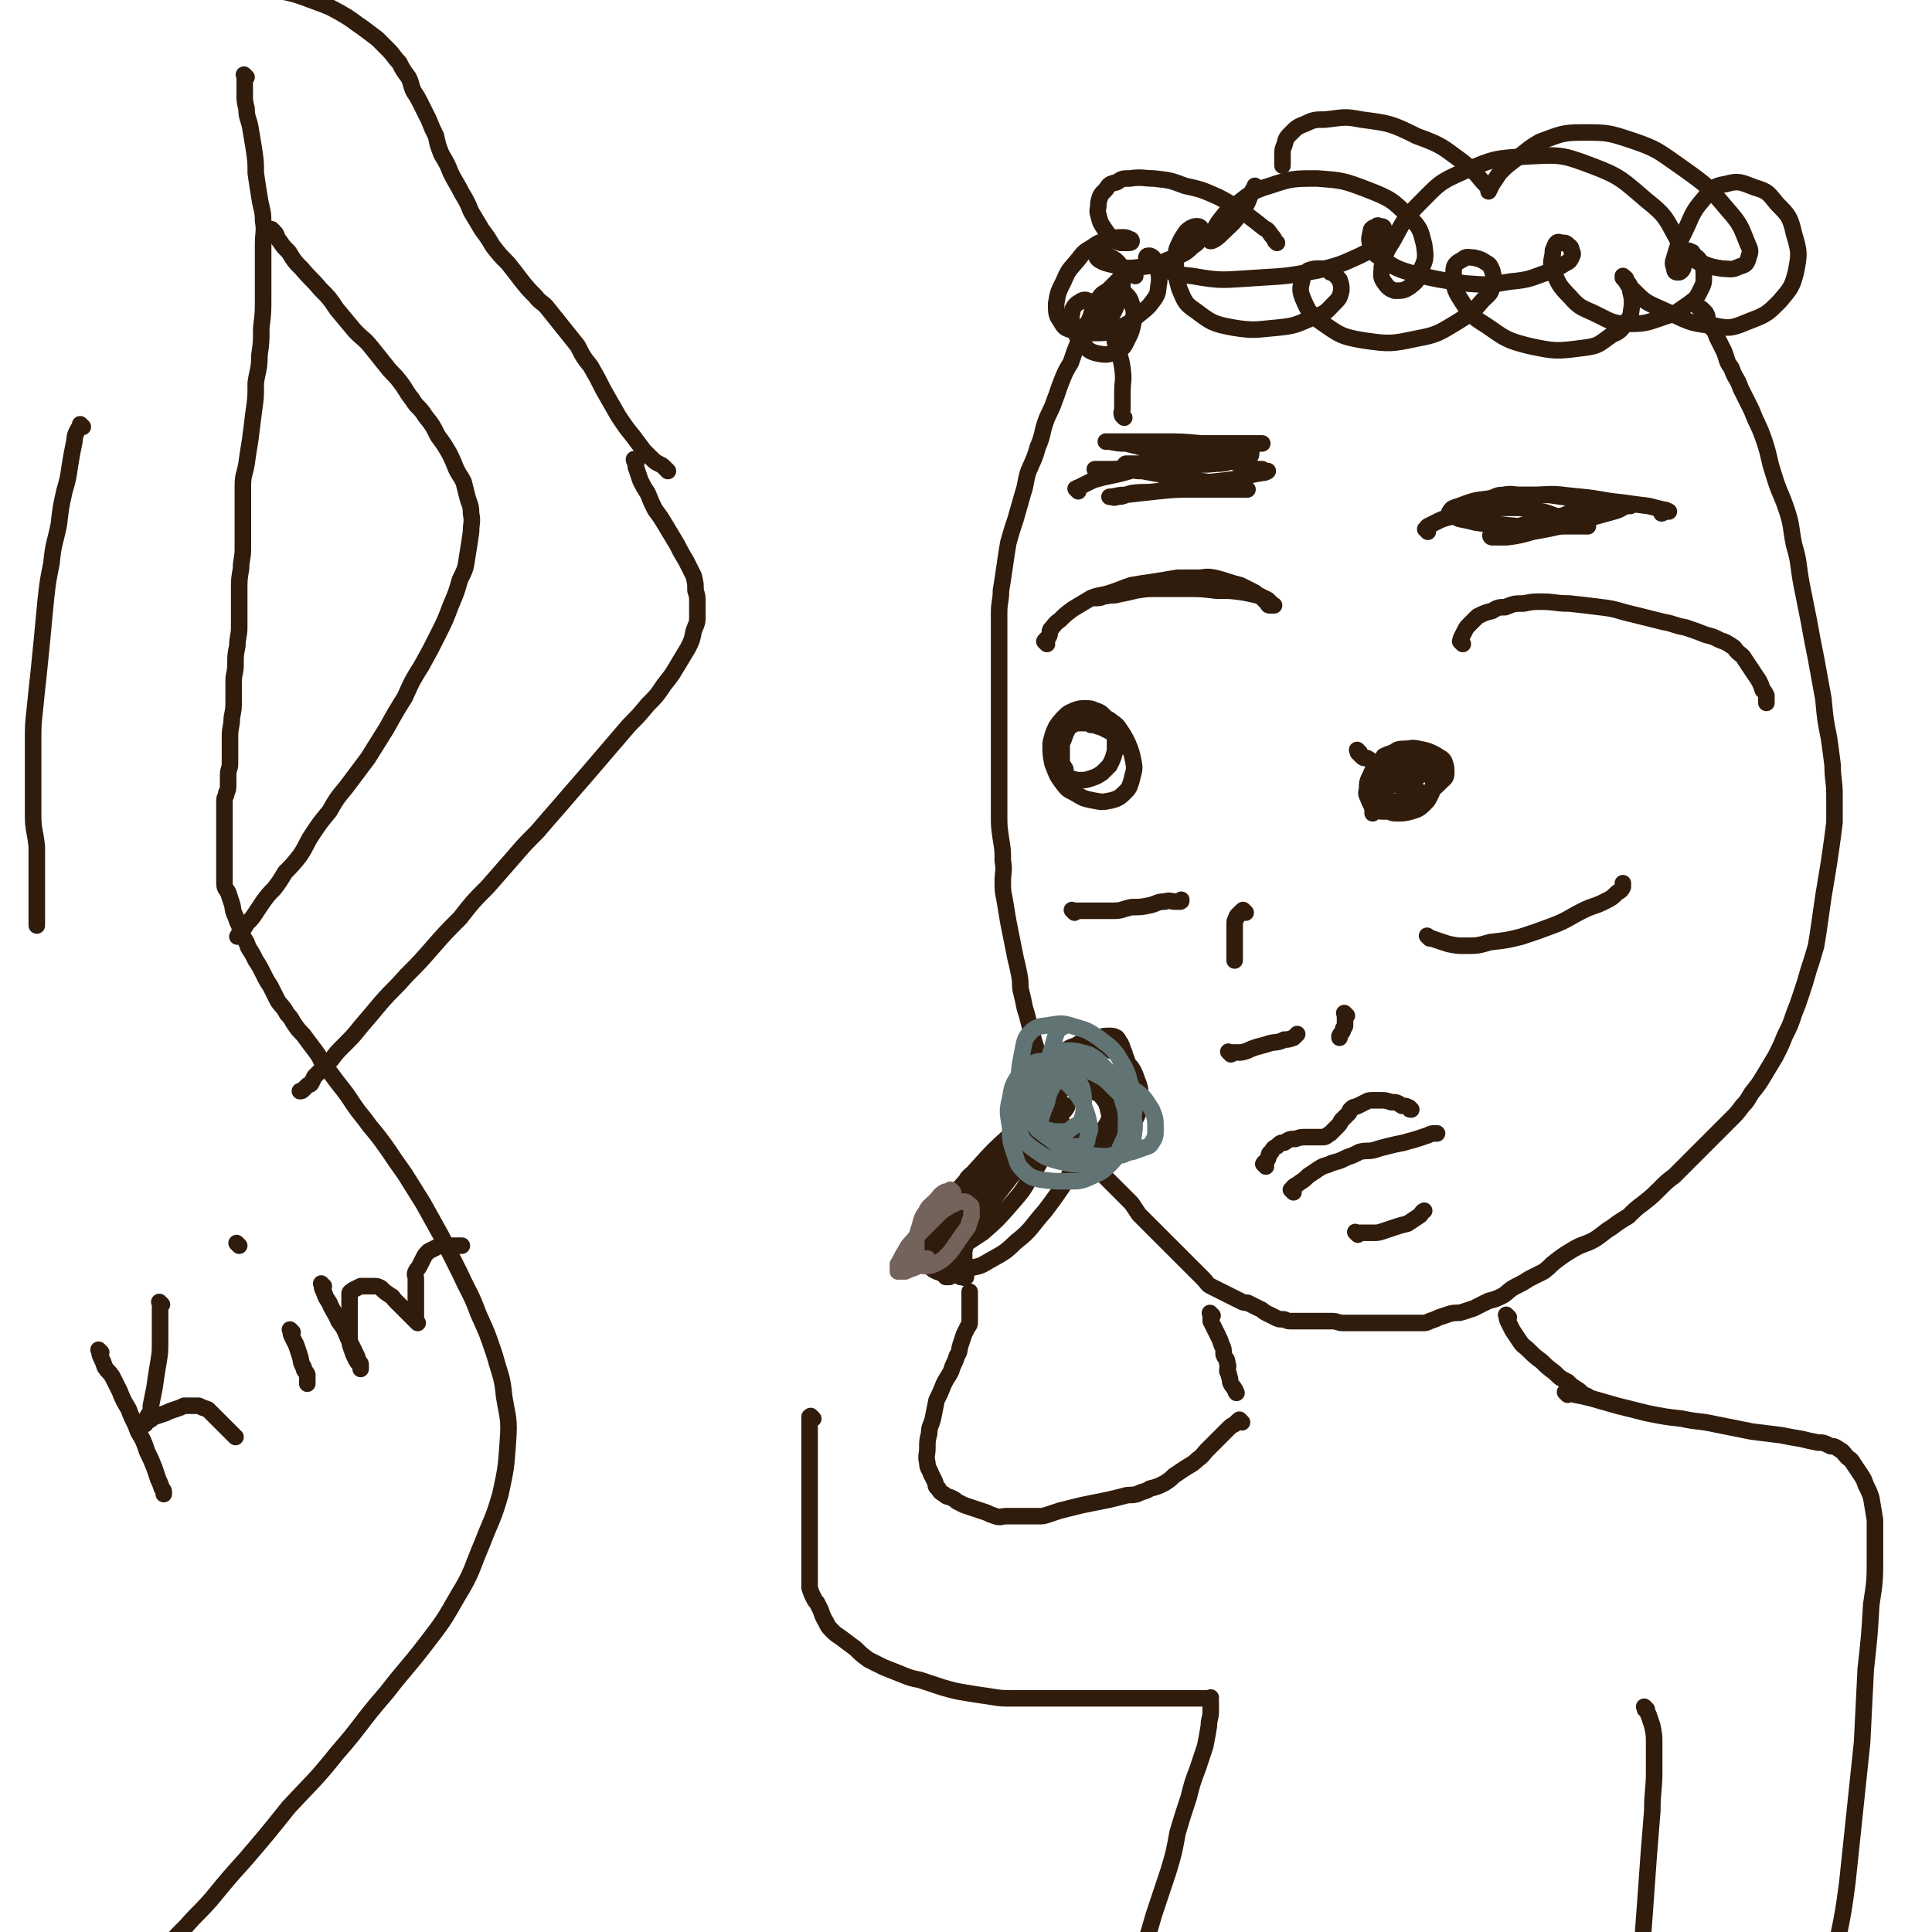 <svg viewBox='0 0 1050 1050' version='1.1' xmlns='http://www.w3.org/2000/svg' xmlns:xlink='http://www.w3.org/1999/xlink'><g fill='none' stroke='#301C0C' stroke-width='9' stroke-linecap='round' stroke-linejoin='round'><path d='M134,42c-1,-1 -1,-1 -1,-1 -1,-1 0,0 0,0 0,0 0,0 0,0 0,0 0,0 0,0 -1,-1 0,0 0,0 0,1 0,1 0,1 0,2 0,2 0,3 0,3 0,3 0,6 0,4 0,4 1,8 0,5 1,5 2,10 1,6 1,6 2,12 1,7 1,7 1,13 1,7 1,7 2,13 1,7 2,7 2,13 1,6 0,6 0,13 0,6 0,6 0,13 0,8 0,8 0,16 0,8 0,8 -1,16 0,8 0,8 -1,15 0,8 -1,8 -2,15 0,8 0,8 -1,15 -1,8 -1,8 -2,16 -1,6 -1,6 -2,13 -1,6 -2,6 -2,12 0,6 0,6 0,12 0,5 0,5 0,11 0,6 0,6 0,11 0,6 -1,6 -1,11 -1,6 -1,6 -1,12 0,5 0,5 0,11 0,5 0,5 0,9 0,5 -1,5 -1,10 -1,5 -1,5 -1,10 0,5 -1,5 -1,9 0,5 0,5 0,10 0,5 0,5 -1,10 0,5 -1,5 -1,10 0,4 0,4 0,8 0,3 0,4 0,7 0,3 -1,3 -1,6 0,2 0,2 0,5 0,3 0,3 -1,5 0,2 -1,2 -1,4 0,2 0,2 0,4 0,3 0,3 0,6 0,3 0,3 0,6 0,2 0,2 0,5 0,3 0,3 0,6 0,3 0,3 0,5 0,3 0,3 0,6 0,3 0,3 0,7 0,3 1,3 2,5 1,3 1,3 2,6 1,3 0,3 2,7 1,3 1,3 2,5 1,3 1,3 2,6 2,3 2,3 3,6 2,3 2,3 4,7 2,3 2,3 4,7 2,4 2,4 4,7 2,4 2,4 4,8 2,3 3,3 5,7 3,3 2,3 5,7 2,3 3,3 5,6 3,4 3,4 6,8 3,4 2,5 6,9 3,4 3,4 6,8 4,5 4,5 8,11 4,6 4,5 9,12 5,6 5,6 10,13 4,6 4,6 9,13 5,8 5,8 10,16 5,9 5,9 10,18 5,10 5,10 10,20 5,11 6,11 10,22 5,11 5,11 9,23 3,11 4,11 5,22 2,12 3,12 2,25 -1,14 -1,14 -4,28 -4,14 -5,14 -10,27 -6,14 -5,15 -13,28 -8,14 -8,14 -18,27 -10,13 -11,13 -21,26 -14,16 -13,17 -27,33 -12,15 -13,15 -26,29 -12,15 -12,15 -24,29 -9,10 -9,10 -18,21 -7,8 -7,7 -14,15 -6,6 -6,6 -12,13 -5,6 -6,6 -11,12 -4,6 -4,6 -8,13 -3,5 -3,5 -6,11 -3,4 -3,4 -5,8 -2,3 -2,4 -4,7 -1,2 -1,1 -3,4 -1,1 -1,1 -2,3 -1,2 -1,2 -2,4 0,1 0,1 -1,2 -1,2 -1,2 -2,4 -1,1 -1,1 -2,2 -1,2 -1,2 -2,4 -1,2 -1,2 -2,4 -1,2 -2,2 -3,4 -1,3 -1,3 -2,6 -1,4 -1,4 -2,7 -1,4 0,4 -1,8 -2,4 -1,4 -3,7 -1,3 -1,3 -2,5 -1,2 -1,2 -1,4 0,1 0,1 0,2 0,1 0,1 0,2 0,1 0,1 0,2 0,1 0,1 0,2 0,0 0,0 0,1 0,0 0,-1 0,-1 0,0 -1,0 -1,0 0,0 0,-1 0,-1 0,-1 0,-1 0,-2 -1,-2 -1,-2 -2,-4 0,-2 0,-2 -1,-4 '/><path d='M149,126c-1,-1 -1,-1 -1,-1 -1,-1 0,0 0,0 0,0 0,0 0,0 0,0 -1,-1 0,0 0,0 0,0 1,1 2,2 1,3 3,5 2,3 2,3 5,6 3,5 3,5 7,9 5,6 5,5 10,11 5,5 5,5 9,11 5,6 5,6 10,12 5,5 5,4 9,9 4,5 4,5 8,10 3,4 4,4 7,8 4,5 3,5 7,10 3,5 4,4 7,9 4,5 4,5 7,11 3,4 3,4 6,9 2,4 2,4 4,9 2,4 2,3 4,7 1,4 1,4 2,8 1,4 2,4 2,9 1,5 0,5 0,10 -1,7 -1,7 -2,13 -1,7 -1,7 -4,13 -2,7 -2,7 -5,14 -3,8 -3,8 -7,16 -4,8 -4,8 -9,17 -5,8 -5,8 -9,17 -5,8 -5,8 -10,17 -5,8 -5,8 -10,16 -6,8 -6,8 -12,16 -5,6 -5,6 -9,13 -5,6 -5,6 -9,12 -4,6 -3,6 -7,12 -4,5 -4,5 -8,9 -3,5 -3,5 -6,9 -3,3 -3,3 -6,7 -2,3 -2,3 -4,6 -2,3 -2,3 -4,5 -2,2 -1,2 -3,4 -1,1 -1,1 -2,2 0,1 0,1 -1,2 0,0 0,0 0,0 '/><path d='M346,251c-1,-1 -1,-1 -1,-1 -1,-1 0,0 0,0 0,0 0,0 0,0 0,0 0,-1 0,0 -1,0 0,0 0,1 1,2 0,2 1,4 1,3 1,3 2,6 2,4 2,4 4,7 2,5 2,5 4,9 3,4 3,4 6,9 3,5 3,5 6,10 2,4 2,4 5,9 2,4 2,4 4,8 1,4 1,4 1,8 1,3 1,3 1,7 0,4 0,4 0,8 0,3 -1,4 -2,7 -1,5 -1,5 -3,9 -3,5 -3,5 -6,10 -3,5 -3,5 -7,10 -4,6 -4,6 -9,11 -5,6 -5,6 -10,11 -6,7 -6,7 -12,14 -6,7 -6,7 -12,14 -7,8 -7,8 -13,15 -7,8 -7,8 -13,15 -7,7 -7,7 -13,14 -7,8 -7,8 -14,16 -8,8 -8,8 -15,17 -8,8 -8,8 -15,16 -7,8 -7,8 -14,15 -7,8 -7,7 -14,15 -5,6 -5,6 -11,13 -4,5 -4,5 -9,10 -4,4 -4,4 -7,8 -3,2 -3,2 -5,5 -2,2 -2,2 -4,4 -1,2 -1,2 -2,4 -1,1 -1,0 -2,1 -1,1 -1,1 -2,2 -1,1 -1,1 -2,1 0,0 0,0 0,0 '/><path d='M617,150c-1,-1 -1,-1 -1,-1 -1,-1 0,0 0,0 0,0 0,0 0,0 0,0 0,0 0,0 -1,-1 0,0 0,0 0,0 0,0 0,0 0,0 0,0 -1,0 -1,0 -1,0 -2,0 -1,0 -1,1 -2,2 -1,0 -1,0 -3,1 -2,2 -2,2 -4,4 -2,2 -2,2 -3,5 -3,3 -2,3 -4,6 -3,5 -2,5 -5,10 -3,5 -3,4 -6,9 -2,5 -2,5 -4,11 -3,5 -3,5 -5,10 -2,5 -2,6 -4,11 -2,6 -3,6 -5,12 -2,6 -1,6 -4,13 -2,7 -2,6 -5,13 -2,6 -1,6 -3,12 -2,7 -2,7 -4,14 -2,6 -2,6 -4,13 -1,6 -1,6 -2,13 -1,7 -1,7 -2,13 0,6 -1,6 -1,12 0,6 0,6 0,13 0,6 0,6 0,13 0,7 0,7 0,14 0,7 0,7 0,15 0,6 0,6 0,13 0,7 0,7 0,14 0,7 0,7 0,14 0,7 0,7 0,14 0,6 0,6 1,13 1,6 1,6 1,12 1,5 0,6 0,11 0,5 0,5 1,10 1,6 1,6 2,12 1,5 1,5 2,10 1,5 1,5 2,10 1,4 1,4 2,9 1,5 0,5 1,9 1,4 1,4 2,9 1,3 1,3 2,7 1,4 1,4 2,7 1,4 1,4 2,7 1,3 1,3 2,7 1,2 1,2 2,5 1,4 1,4 2,8 1,3 1,3 2,6 1,3 1,3 2,6 1,3 1,3 2,6 2,3 2,3 4,6 2,2 2,2 4,5 2,3 2,3 4,6 2,3 3,3 5,6 3,4 3,4 6,7 3,3 3,3 6,6 3,3 3,3 5,5 3,3 3,3 6,6 2,3 2,3 4,6 3,3 3,3 5,5 2,2 2,2 4,4 2,2 2,2 4,4 2,2 2,2 4,4 1,1 1,1 3,3 2,2 2,2 4,4 2,2 2,2 4,4 2,2 2,2 4,4 1,1 1,1 3,3 2,2 2,3 4,4 2,1 2,1 4,2 2,1 2,1 4,2 2,1 2,1 4,2 2,1 2,1 4,2 2,1 2,1 4,1 2,1 2,1 4,2 2,1 2,1 4,2 1,1 1,1 3,2 2,1 2,1 4,2 2,1 2,1 4,1 2,0 2,1 4,1 2,0 2,0 3,0 2,0 2,0 4,0 2,0 2,0 4,0 2,0 2,0 4,0 2,0 2,0 5,0 2,0 2,0 3,0 3,0 3,1 6,1 3,0 3,0 6,0 3,0 3,0 5,0 3,0 3,0 6,0 3,0 3,0 5,0 3,0 3,0 5,0 2,0 2,0 5,0 2,0 2,0 3,0 2,0 2,0 4,0 2,0 2,0 4,0 2,0 2,0 4,-1 3,-1 3,-1 5,-2 3,-1 3,-1 6,-2 4,-1 4,0 7,-1 3,-1 3,-1 6,-2 4,-2 4,-2 8,-4 4,-1 4,-1 8,-3 3,-2 3,-3 7,-5 4,-2 4,-2 7,-4 4,-2 4,-2 8,-4 4,-3 3,-3 7,-6 4,-3 4,-3 9,-6 5,-3 5,-2 11,-5 5,-3 5,-4 10,-7 4,-3 4,-3 9,-6 4,-4 4,-4 8,-7 5,-4 5,-4 9,-8 4,-4 4,-4 8,-7 4,-4 4,-4 8,-8 4,-4 4,-4 7,-7 4,-4 4,-4 8,-8 4,-4 4,-4 8,-8 3,-3 3,-3 6,-7 3,-3 3,-4 5,-7 4,-5 4,-5 7,-10 3,-5 3,-5 6,-10 3,-6 3,-6 5,-11 3,-6 3,-6 5,-12 2,-5 2,-5 4,-11 2,-6 2,-6 4,-13 2,-6 2,-6 4,-13 1,-6 1,-6 2,-13 1,-7 1,-7 2,-14 1,-6 1,-6 2,-12 1,-6 1,-6 2,-13 1,-7 1,-7 2,-15 0,-7 0,-7 0,-15 0,-8 -1,-8 -1,-16 -1,-8 -1,-8 -2,-15 -2,-10 -2,-10 -3,-21 -2,-11 -2,-11 -4,-22 -2,-10 -2,-10 -4,-21 -2,-10 -2,-10 -4,-20 -2,-11 -1,-11 -4,-21 -2,-10 -1,-10 -4,-19 -3,-9 -4,-9 -7,-19 -3,-9 -2,-9 -5,-18 -3,-9 -4,-9 -7,-17 -3,-6 -3,-6 -6,-12 -2,-6 -3,-5 -5,-11 -3,-4 -2,-4 -4,-9 -2,-4 -2,-4 -4,-8 -1,-3 -1,-3 -3,-5 -1,-2 -1,-2 -2,-4 0,-2 0,-2 -1,-4 -1,-1 -1,-1 -2,-2 -1,-1 -1,0 -2,-1 '/><path d='M569,350c-1,-1 -1,-1 -1,-1 -1,-1 0,0 0,0 0,0 0,0 0,0 0,0 0,0 0,0 -1,-1 0,0 0,0 0,0 0,0 0,-1 1,-1 1,-1 2,-2 1,-2 0,-2 1,-4 2,-2 2,-3 5,-5 3,-3 3,-3 7,-6 5,-3 5,-3 10,-6 5,-2 5,-1 11,-3 6,-2 5,-2 11,-4 6,-1 6,-1 13,-2 6,-1 6,-1 12,-2 5,0 5,0 11,0 4,0 4,-1 9,0 4,1 4,1 7,2 3,1 3,1 7,2 2,1 2,1 4,2 2,1 2,1 4,2 1,1 1,1 3,2 1,1 1,1 2,2 1,1 1,1 2,2 0,0 0,1 1,1 1,0 1,0 2,0 0,0 0,0 0,0 1,0 0,0 0,0 0,0 0,0 0,0 0,0 0,0 -1,-1 -1,-1 -1,-1 -2,-2 -2,-1 -2,-1 -4,-2 -4,-1 -4,-1 -9,-2 -7,-1 -7,-1 -15,-1 -8,-1 -8,-1 -17,-1 -7,0 -7,0 -15,0 -6,0 -6,0 -12,1 -4,1 -4,1 -9,2 -3,1 -3,0 -7,1 -2,0 -2,1 -5,1 -1,0 -1,0 -1,0 '/><path d='M612,406c-1,-1 -1,-1 -1,-1 -1,-1 0,0 0,0 0,0 0,0 0,0 0,0 0,0 0,0 -1,-1 -1,-1 -2,-2 -1,-1 -1,-1 -2,-2 -1,-1 -1,-1 -2,-2 -1,-1 -1,-1 -3,-2 -2,-1 -2,-1 -4,-2 -2,0 -2,-1 -4,-1 -2,-1 -2,-1 -4,-1 -2,0 -2,0 -3,0 -2,0 -3,0 -4,1 -2,1 -2,1 -3,3 -1,2 -1,2 -2,5 -1,2 -1,2 -1,5 0,3 0,3 0,6 0,3 1,3 2,5 0,2 0,2 1,4 1,1 1,1 2,1 3,1 3,1 5,1 3,0 3,0 6,-1 3,-1 3,-1 6,-3 2,-2 2,-2 4,-4 2,-4 2,-4 3,-8 0,-3 0,-4 0,-7 0,-4 0,-4 -2,-7 -1,-3 -2,-3 -4,-5 -2,-2 -2,-2 -5,-3 -2,-1 -3,-1 -5,-1 -3,0 -3,0 -6,1 -2,1 -3,1 -5,3 -2,2 -3,3 -5,6 -2,4 -2,5 -3,9 0,6 0,6 1,11 2,5 2,6 5,10 3,4 3,4 7,6 5,3 5,3 10,4 5,1 5,1 10,0 4,-1 5,-2 8,-5 2,-2 2,-3 3,-6 1,-5 2,-5 1,-10 -1,-5 -1,-5 -3,-10 -2,-4 -2,-4 -4,-7 -2,-3 -2,-3 -5,-5 -1,-1 -1,-1 -4,-2 -1,-1 -1,-1 -3,-1 -1,0 -1,0 -2,0 -1,1 -1,1 -2,2 0,1 0,1 0,2 0,0 0,0 0,1 0,0 0,0 0,0 0,-1 0,-1 0,-2 -1,-1 -1,-1 -2,-2 -1,-1 -1,-1 -2,-2 0,0 -1,0 -1,0 '/><path d='M584,496c-1,-1 -1,-1 -1,-1 -1,-1 0,0 0,0 0,0 0,0 0,0 1,0 1,0 2,0 2,0 2,0 4,0 3,0 3,0 6,0 5,0 5,0 10,0 5,0 5,-1 10,-2 5,0 5,0 10,-1 4,-1 4,-2 8,-2 3,-1 3,0 6,0 1,0 1,0 2,0 1,0 1,0 1,-1 0,0 0,0 0,0 0,0 0,0 0,0 '/><path d='M795,350c-1,-1 -1,-1 -1,-1 -1,-1 0,0 0,0 0,-1 0,-1 0,-2 1,-2 1,-2 2,-4 1,-2 1,-2 3,-4 2,-2 2,-2 4,-4 4,-2 4,-2 8,-3 3,-2 4,-2 7,-2 5,-2 5,-2 10,-2 5,-1 5,-1 10,-1 7,0 7,1 15,1 9,1 9,1 17,2 9,1 9,2 18,4 8,2 8,2 16,4 6,1 6,2 12,3 6,2 6,2 11,4 4,1 4,1 8,3 3,1 3,1 6,3 2,1 2,2 3,3 2,2 3,2 4,4 2,3 2,3 4,6 2,3 2,3 4,6 1,2 1,2 2,5 1,1 1,1 2,3 0,1 0,1 0,3 0,0 0,0 0,1 0,0 0,-1 0,-1 0,0 0,0 0,0 '/><path d='M777,510c-1,-1 -1,-1 -1,-1 -1,-1 0,0 0,0 0,0 0,0 0,0 2,1 2,1 5,2 3,1 3,1 6,2 5,1 5,1 9,1 7,0 7,0 14,-2 9,-1 9,-1 17,-3 9,-3 9,-3 17,-6 8,-3 8,-4 16,-8 6,-3 6,-2 12,-5 4,-2 4,-2 7,-5 2,-1 2,-1 3,-3 0,-1 0,-1 0,-2 0,0 0,0 0,0 '/><path d='M739,409c-1,-1 -1,-1 -1,-1 -1,-1 0,0 0,0 0,0 0,0 0,1 1,1 1,1 2,2 1,1 1,1 3,1 2,1 2,2 4,2 3,1 3,1 6,2 2,1 2,1 5,1 3,0 3,1 5,0 2,0 2,-1 3,-2 1,-1 1,-1 1,-2 0,-1 0,-1 0,-2 0,0 0,-1 0,-1 0,0 -1,0 -1,0 -1,0 -1,0 -2,0 -1,0 -1,0 -2,1 -1,1 -2,1 -2,2 -1,2 0,2 0,4 0,2 0,2 0,4 0,2 1,2 2,3 1,2 0,2 2,4 0,1 0,1 1,2 1,1 1,1 2,2 0,0 -1,-1 -1,-1 0,0 0,0 0,0 0,-1 0,-1 0,-2 0,-1 0,-1 -1,-2 -1,-1 -1,-1 -2,-2 -1,0 -1,0 -2,0 -1,0 -1,0 -2,0 -1,0 0,1 -1,1 -2,1 -3,1 -4,2 -1,2 -1,3 -1,6 -1,2 -1,2 0,4 0,2 1,2 2,3 2,1 2,1 4,1 4,0 4,0 8,-1 3,-1 4,-1 7,-4 2,-2 2,-2 3,-4 2,-4 2,-4 2,-7 0,-4 0,-4 -1,-7 -1,-2 -1,-2 -3,-4 -2,-2 -2,-3 -5,-4 -3,-1 -4,-1 -7,-1 -4,0 -4,0 -8,2 -3,1 -3,1 -6,3 -2,3 -3,3 -4,6 -2,4 -2,4 -2,8 -1,3 0,3 1,6 1,2 1,3 3,4 2,2 3,2 5,2 4,0 4,0 8,-1 3,-1 3,-1 5,-3 2,-1 2,-1 4,-3 1,-2 1,-2 1,-4 0,-2 -1,-2 -1,-4 -1,-2 -1,-3 -2,-4 -2,-1 -3,-1 -6,-1 -3,-1 -3,-1 -5,-1 -3,0 -3,1 -6,2 -2,1 -2,1 -4,3 -1,1 -2,2 -2,4 0,1 0,2 2,3 3,2 3,2 7,3 6,1 6,1 12,0 6,-1 6,-2 12,-5 3,-2 3,-2 6,-5 2,-2 3,-2 3,-5 0,-3 0,-3 -1,-6 -1,-2 -2,-2 -5,-4 -4,-2 -4,-2 -9,-3 -4,-1 -4,0 -8,0 -4,0 -4,1 -6,2 -3,1 -3,1 -5,2 '/><path d='M677,496c-1,-1 -1,-1 -1,-1 -1,-1 0,0 0,0 0,0 0,0 0,0 0,0 0,0 0,0 -1,-1 0,0 0,0 0,0 0,0 0,0 0,0 -1,0 -1,0 -1,1 -1,1 -2,2 -1,1 -1,1 -1,2 -1,1 -1,2 -1,3 0,2 0,3 0,5 0,2 0,2 0,5 0,2 0,2 0,4 0,2 0,2 0,3 0,2 0,2 0,3 '/><path d='M669,573c-1,-1 -1,-1 -1,-1 -1,-1 0,0 0,0 0,0 0,0 0,0 1,0 1,0 2,0 1,0 1,0 3,0 2,0 2,0 5,-1 2,-1 2,-1 5,-2 4,-1 4,-1 7,-2 4,-1 4,0 8,-2 2,0 2,0 5,-1 1,-1 1,-1 2,-2 '/><path d='M732,552c-1,-1 -1,-1 -1,-1 -1,-1 0,0 0,0 0,0 0,0 0,0 0,1 0,1 0,2 0,1 0,1 0,2 0,1 0,1 0,2 0,1 0,1 -1,2 0,2 -1,2 -2,4 0,1 0,1 0,1 '/><path d='M703,648c-1,-1 -1,-1 -1,-1 -1,-1 0,0 0,0 1,-1 0,-1 1,-2 1,-1 2,-1 3,-2 3,-2 3,-2 5,-4 3,-2 3,-2 6,-4 3,-2 3,-1 7,-3 4,-1 4,-1 8,-3 3,-1 3,-1 7,-3 4,-1 4,0 8,-1 3,-1 3,-1 7,-2 4,-1 4,-1 9,-2 3,-1 4,-1 7,-2 3,-1 3,-1 6,-2 2,-1 2,-1 4,-1 0,0 0,0 1,0 0,0 0,0 0,0 0,0 0,0 0,0 '/><path d='M688,634c-1,-1 -1,-1 -1,-1 -1,-1 0,0 0,0 0,0 0,0 0,0 0,0 0,0 0,0 -1,-1 0,0 0,0 0,0 0,0 0,0 0,0 0,-1 0,-1 1,-1 1,-1 2,-2 1,-2 0,-3 2,-4 1,-2 1,-2 3,-3 2,-2 2,-2 4,-2 3,-2 3,-2 6,-2 3,-1 3,-1 6,-1 2,0 2,0 5,0 2,0 2,0 4,0 2,0 2,-1 4,-2 1,-1 1,-1 2,-2 1,-1 1,-1 2,-2 1,-1 1,-1 2,-3 2,-2 2,-2 4,-4 1,-1 0,-1 1,-2 2,-2 2,-1 4,-2 2,-1 2,-1 4,-2 2,-1 2,-1 4,-1 2,0 2,0 4,0 3,0 3,0 6,1 3,0 3,0 6,2 2,0 2,0 4,1 0,1 0,1 1,1 '/><path d='M738,671c-1,-1 -1,-1 -1,-1 -1,-1 0,0 0,0 0,0 0,0 0,0 1,0 1,0 2,0 2,0 2,0 3,0 2,0 2,0 4,0 3,0 3,0 6,-1 3,-1 3,-1 6,-2 3,-1 3,-1 7,-2 3,-2 3,-2 6,-4 2,-1 1,-2 3,-3 '/><path d='M611,227c-1,-1 -1,-1 -1,-1 -1,-2 0,-2 0,-4 0,-4 0,-4 0,-9 0,-6 1,-6 0,-13 -1,-7 -2,-7 -4,-14 -1,-6 -1,-6 -3,-11 -2,-3 -2,-3 -4,-6 -2,-2 -2,-2 -4,-4 -2,-1 -2,-1 -5,-2 -1,0 -2,0 -3,1 -2,1 -3,2 -4,4 -1,5 -1,5 0,9 2,5 2,6 5,9 3,4 4,5 8,6 5,1 6,1 11,-1 4,-2 4,-3 6,-7 2,-4 2,-4 3,-9 0,-5 1,-5 -1,-10 -1,-3 -1,-3 -3,-5 -2,-2 -2,-3 -5,-4 -2,0 -3,0 -5,2 -4,2 -4,3 -6,6 -3,5 -2,5 -4,10 -2,3 -2,3 -3,6 0,1 0,2 0,2 1,-1 2,-1 4,-2 3,-2 4,-1 7,-4 4,-4 4,-4 6,-8 2,-5 3,-5 4,-10 0,-4 0,-4 0,-9 -1,-3 -1,-3 -2,-6 -2,-2 -2,-2 -4,-3 -2,-1 -2,-2 -4,-2 -1,0 -2,0 -3,0 -1,0 -1,0 -1,1 0,1 0,1 1,2 3,2 4,2 8,3 8,2 8,2 16,1 9,-1 9,-2 17,-5 5,-2 6,-2 10,-6 3,-2 3,-2 4,-5 1,-2 1,-2 1,-4 0,-1 -1,-2 -2,-2 -2,0 -2,0 -4,1 -3,2 -3,3 -5,6 -3,6 -3,6 -3,12 0,8 0,8 2,15 3,7 3,8 9,12 8,6 9,7 20,9 12,2 13,1 25,0 10,-1 10,-2 20,-6 6,-2 6,-3 10,-7 3,-3 3,-3 4,-7 0,-3 0,-3 -1,-6 -2,-2 -2,-3 -5,-4 -2,-2 -2,-2 -6,-2 -3,0 -3,0 -6,1 -2,2 -3,2 -3,4 -1,5 -2,6 0,11 3,7 4,9 10,13 10,7 11,8 23,10 14,2 15,2 29,-1 11,-2 12,-3 22,-9 8,-5 8,-5 14,-12 3,-3 4,-3 5,-7 1,-4 1,-5 0,-9 -1,-2 -1,-3 -3,-4 -3,-2 -3,-2 -7,-3 -3,0 -4,-1 -6,1 -4,2 -5,3 -5,7 0,7 0,9 4,15 5,8 6,9 14,14 10,7 11,8 23,11 14,3 15,3 30,1 8,-1 8,-2 15,-7 5,-2 5,-3 8,-7 3,-4 2,-4 3,-9 0,-4 0,-4 -1,-8 0,-3 0,-3 -2,-5 0,-2 -1,-2 -2,-3 0,0 0,1 0,1 3,3 2,4 5,6 7,7 7,7 16,11 14,6 14,8 29,9 9,2 10,1 20,-3 8,-3 9,-4 15,-10 6,-7 7,-8 9,-16 2,-10 2,-11 -1,-21 -2,-9 -3,-10 -9,-16 -5,-6 -5,-7 -12,-9 -8,-3 -9,-4 -16,-2 -7,1 -8,3 -12,8 -7,8 -6,9 -11,19 -3,6 -3,6 -5,13 -1,3 -1,3 0,6 0,2 1,2 2,2 1,0 1,0 2,-1 1,-1 1,-2 1,-4 -1,-7 -1,-8 -4,-14 -6,-11 -6,-12 -16,-20 -13,-11 -14,-13 -30,-19 -16,-6 -17,-6 -35,-5 -17,1 -18,1 -34,8 -14,6 -14,7 -24,17 -9,9 -9,10 -15,21 -4,6 -4,7 -6,14 0,4 -1,5 1,8 2,3 3,4 6,5 4,0 5,0 8,-2 4,-3 5,-4 6,-9 3,-6 3,-7 2,-14 -2,-8 -2,-9 -8,-15 -9,-9 -10,-10 -23,-15 -13,-5 -14,-5 -27,-6 -13,0 -14,0 -26,4 -10,3 -10,4 -18,10 -6,4 -6,5 -10,10 -2,3 -2,4 -3,7 -1,2 -2,3 -1,3 1,0 3,-1 6,-4 5,-5 6,-5 10,-11 5,-6 4,-7 7,-13 1,-1 1,-1 1,-2 '/><path d='M659,715c-1,-1 -1,-1 -1,-1 -1,-1 0,0 0,0 0,0 0,0 0,0 0,0 0,0 0,0 -1,-1 0,0 0,0 0,0 0,0 0,0 0,0 0,0 0,0 -1,-1 0,0 0,0 0,0 0,0 0,0 0,1 0,1 0,2 0,1 0,1 0,2 1,2 1,2 2,4 1,2 1,2 2,4 1,2 1,2 2,5 1,2 1,2 1,5 1,3 2,2 2,5 1,2 0,2 0,4 0,1 1,1 1,3 1,2 0,2 1,4 1,2 1,1 2,3 1,1 0,1 1,2 '/><path d='M820,716c-1,-1 -1,-1 -1,-1 -1,-1 0,0 0,0 0,0 0,0 0,1 0,1 0,1 1,3 1,2 1,2 2,4 2,3 2,3 4,6 2,3 2,2 5,5 3,3 3,3 7,6 3,3 3,3 7,6 3,3 3,3 7,5 2,2 2,2 5,4 2,1 2,2 4,3 1,1 1,0 2,1 '/><path d='M675,773c-1,-1 -1,-1 -1,-1 -1,-1 0,0 0,0 0,0 0,0 -1,0 -1,1 -1,1 -2,2 -2,1 -2,1 -4,3 -2,2 -2,2 -5,5 -3,3 -3,3 -6,6 -2,2 -2,3 -5,5 -3,3 -4,3 -7,5 -3,2 -3,2 -6,4 -2,2 -2,2 -5,4 -4,2 -4,2 -8,3 -3,2 -3,1 -7,3 -4,1 -4,0 -7,1 -4,1 -4,1 -8,2 -5,1 -5,1 -10,2 -5,1 -5,1 -9,2 -4,1 -4,1 -8,2 -3,1 -3,1 -6,2 -3,1 -3,1 -6,1 -3,0 -3,0 -6,0 -3,0 -3,0 -5,0 -3,0 -3,0 -6,0 -3,0 -3,1 -6,0 -3,-1 -3,-1 -5,-2 -3,-1 -3,-1 -6,-2 -3,-1 -3,-1 -6,-2 -2,-1 -2,-1 -4,-2 -1,-1 -1,-1 -3,-2 -2,-1 -2,0 -4,-2 -2,-1 -2,-1 -3,-3 -2,-1 -1,-2 -2,-4 -1,-2 -1,-2 -2,-4 -1,-3 -2,-3 -2,-6 -1,-4 0,-4 0,-8 0,-4 0,-4 1,-8 0,-4 1,-4 2,-8 1,-5 1,-5 2,-10 2,-4 2,-4 4,-9 2,-4 2,-3 4,-7 1,-4 2,-4 3,-8 2,-3 1,-3 2,-6 1,-3 1,-3 2,-6 1,-2 1,-2 2,-4 1,-1 1,-1 1,-3 0,-2 0,-2 0,-4 0,-1 0,-1 0,-1 0,-1 0,-1 0,-2 0,-1 0,-1 0,-2 0,-1 0,-1 0,-2 0,-1 0,-1 0,-2 0,-1 0,-1 0,-2 0,0 0,0 0,-1 '/><path d='M519,687c-1,-1 -1,-1 -1,-1 -1,-1 0,0 0,0 0,0 0,0 0,0 0,0 0,0 0,0 -1,-1 0,0 0,0 0,0 0,0 0,0 0,0 -1,-1 0,0 0,0 0,0 1,1 1,1 1,1 1,1 1,1 1,1 2,2 1,1 2,1 2,2 1,1 1,2 1,2 -1,1 -1,0 -3,0 -2,-1 -2,-1 -4,-2 -3,-1 -3,-1 -6,-2 -2,0 -2,0 -5,-1 -2,-1 -2,-2 -4,-2 -1,-1 -1,-1 -2,-1 -1,0 -1,0 -2,0 0,0 0,0 0,0 1,0 1,0 3,1 2,1 2,1 4,2 1,1 1,1 3,2 2,1 2,0 4,2 1,0 0,0 1,1 1,0 1,0 2,0 0,0 -1,0 -1,0 -1,0 -1,0 -1,-1 -1,-1 -1,-1 -1,-2 0,-1 0,-1 0,-2 0,-2 0,-2 1,-4 1,-5 2,-5 4,-10 3,-6 3,-6 6,-12 3,-6 3,-6 6,-12 2,-4 2,-4 4,-8 1,-2 1,-2 2,-4 1,-2 1,-2 1,-3 0,-1 0,-1 0,-2 0,0 -1,0 -2,0 -1,0 -1,0 -2,1 -1,0 -1,0 -3,2 -2,1 -2,1 -4,3 -1,1 0,1 -1,2 -1,1 -1,1 -2,2 -1,1 -1,1 -2,2 0,1 0,2 0,2 2,-1 2,-2 4,-4 7,-4 7,-4 14,-9 9,-7 9,-8 18,-15 7,-5 7,-5 14,-11 4,-3 5,-2 8,-6 1,-1 1,-2 1,-2 0,0 0,0 -1,1 -4,4 -4,4 -8,8 -8,8 -8,7 -16,15 -9,9 -8,9 -16,18 -6,6 -6,6 -11,13 -4,4 -3,5 -6,9 -2,3 -2,3 -3,5 -1,1 -2,1 -2,2 0,0 0,0 0,0 2,-2 2,-1 4,-3 5,-4 5,-4 9,-9 6,-7 6,-8 12,-16 5,-7 5,-7 10,-14 4,-4 3,-4 6,-9 1,-2 1,-2 2,-4 0,-1 1,-2 0,-2 -2,0 -3,0 -5,1 -7,6 -7,6 -14,13 -10,10 -10,10 -18,20 -6,8 -6,8 -11,16 -4,5 -4,4 -7,9 -2,2 -2,3 -3,5 0,1 0,2 0,3 0,0 1,0 1,0 4,-1 4,-1 7,-3 7,-4 7,-4 13,-9 9,-8 8,-8 16,-17 7,-9 7,-9 14,-18 4,-7 4,-7 8,-14 1,-3 2,-3 3,-7 0,-2 0,-3 -1,-4 -1,0 -2,0 -3,0 -5,3 -6,3 -10,6 -10,9 -10,9 -19,19 -10,11 -10,11 -18,22 -4,6 -4,6 -7,12 -2,3 -2,3 -3,7 0,1 -1,2 0,3 1,1 1,2 3,2 6,0 7,0 12,-2 8,-3 8,-4 16,-9 8,-7 8,-7 15,-15 7,-8 7,-8 12,-17 6,-8 5,-9 9,-18 3,-6 3,-6 5,-13 1,-4 1,-4 1,-8 0,-1 0,-2 -1,-3 0,0 -1,0 -2,1 -4,3 -4,3 -8,7 -6,8 -7,7 -13,15 -6,9 -6,10 -12,20 -5,9 -5,9 -9,20 -2,6 -2,6 -4,12 -1,4 -2,4 -3,9 0,2 0,2 0,5 0,1 0,2 1,3 1,1 1,1 3,1 5,-1 5,-1 10,-4 7,-4 8,-4 14,-10 9,-7 8,-8 16,-17 6,-8 6,-8 12,-17 3,-6 3,-6 5,-13 1,-4 1,-4 1,-8 0,-3 0,-3 -2,-4 -1,-2 -2,-2 -5,-2 -6,1 -6,1 -12,4 -8,4 -8,5 -16,10 -9,6 -9,6 -17,14 -7,7 -6,8 -12,16 -4,5 -5,5 -8,10 -1,2 -1,3 -2,5 0,1 -1,1 -1,2 0,0 0,0 0,0 0,0 0,0 0,0 '/><path d='M577,614c-1,-1 -1,-1 -1,-1 -1,-1 0,0 0,0 0,0 0,0 0,0 -1,-2 -1,-2 -2,-3 0,-2 -1,-2 -1,-4 -1,-3 -2,-3 -2,-6 -1,-3 -1,-3 0,-7 1,-4 1,-3 2,-7 1,-4 1,-4 2,-7 1,-3 1,-3 4,-5 2,-3 2,-3 5,-5 3,-3 4,-2 7,-4 3,-1 3,-1 6,-1 3,-1 3,-1 6,-1 2,0 2,0 4,1 1,1 1,2 2,3 1,2 1,3 2,5 1,4 2,4 2,8 0,5 0,5 -1,10 -1,5 -1,5 -3,9 -3,5 -3,5 -6,9 -2,4 -2,4 -5,8 -3,2 -3,2 -6,4 -3,2 -4,2 -7,3 -4,1 -4,2 -7,2 -3,0 -3,0 -6,0 -1,0 -1,0 -3,0 -1,0 -1,0 -2,0 -1,0 -1,0 -2,0 -1,0 -1,0 -2,0 0,0 0,0 0,0 -1,0 0,0 0,0 0,0 0,0 0,0 1,1 1,1 2,2 3,1 3,1 6,2 3,1 3,1 7,1 4,0 4,0 8,0 3,0 3,0 7,-2 2,0 3,0 5,-2 2,-1 1,-2 2,-4 2,-2 2,-2 2,-5 1,-3 1,-3 1,-7 0,-4 0,-4 -1,-8 -1,-4 -2,-4 -4,-7 -1,-2 -1,-2 -4,-5 -2,-2 -2,-2 -5,-3 -3,-2 -4,-2 -7,-2 -3,0 -3,0 -6,1 -3,2 -4,1 -6,4 -3,3 -3,3 -6,8 -1,3 -2,3 -2,7 0,3 0,4 1,7 1,2 1,3 3,5 3,2 3,2 8,3 4,2 4,2 9,2 5,0 5,-1 9,-3 5,-2 6,-2 8,-5 3,-3 3,-4 4,-8 1,-5 1,-5 0,-10 -1,-4 -1,-5 -3,-9 -2,-3 -2,-4 -6,-6 -4,-2 -4,-2 -9,-3 -4,0 -5,0 -9,1 -4,1 -5,1 -8,4 -3,3 -3,3 -5,7 -2,5 -2,5 -2,10 -1,4 -1,5 1,8 3,3 4,3 8,5 7,3 7,4 14,5 7,1 7,1 15,0 5,0 5,0 10,-2 4,-2 4,-3 6,-6 3,-5 3,-6 3,-11 1,-6 1,-7 -1,-12 -2,-6 -3,-7 -7,-11 -4,-4 -4,-4 -10,-6 -5,-2 -6,-2 -12,-2 -6,0 -7,1 -12,4 -5,3 -6,3 -9,8 -4,6 -5,7 -6,14 -1,6 -1,7 1,13 2,4 2,5 7,8 7,4 8,4 17,6 6,1 6,1 12,0 5,-1 5,-2 9,-5 2,-2 3,-3 3,-6 0,-4 -1,-5 -4,-8 -4,-5 -5,-6 -11,-8 -7,-3 -8,-3 -15,-3 -7,0 -7,2 -13,4 -3,2 -3,2 -6,4 '/></g>
<g fill='none' stroke='#617373' stroke-width='9' stroke-linecap='round' stroke-linejoin='round'><path d='M578,558c-1,-1 -1,-1 -1,-1 -1,-1 0,0 0,0 0,0 0,0 0,0 -1,1 -1,0 -1,1 -1,2 -1,2 -2,4 -1,3 -1,3 -2,7 -1,3 -1,3 -2,7 0,3 0,3 0,5 0,2 0,2 1,4 0,1 1,1 2,1 3,0 3,0 6,0 3,-1 3,-1 6,-2 2,-1 2,-2 3,-3 1,-1 1,-1 1,-2 0,-1 0,-1 -1,-2 -1,-1 -1,-1 -2,-2 -3,0 -3,0 -6,0 -4,0 -4,1 -7,2 -3,1 -4,2 -6,4 -4,3 -4,2 -6,6 -2,4 -2,4 -2,8 -1,4 -1,4 0,7 1,5 1,5 3,9 2,3 2,3 6,6 3,2 3,3 8,4 3,2 4,2 8,2 2,0 3,0 5,-1 2,-1 2,-2 2,-4 1,-3 2,-4 1,-7 -1,-5 -1,-5 -3,-10 -2,-4 -2,-4 -5,-8 -3,-3 -3,-4 -7,-6 -3,-2 -3,-2 -7,-3 -4,0 -4,0 -8,1 -3,0 -3,0 -5,2 -2,2 -3,2 -3,5 -1,4 -1,4 -1,7 0,4 0,4 2,7 2,2 2,2 5,4 4,3 4,3 9,4 4,1 4,1 8,1 4,0 4,-1 7,-3 2,-1 3,-1 4,-4 1,-3 1,-4 1,-7 0,-5 0,-6 -1,-10 -2,-4 -2,-4 -5,-7 -2,-3 -2,-3 -5,-4 -4,-2 -4,-3 -8,-3 -4,0 -5,-1 -9,1 -4,2 -5,2 -7,6 -4,6 -4,7 -5,13 -2,8 -1,8 0,16 0,6 0,7 2,13 2,5 1,6 5,10 4,4 5,4 9,5 7,1 8,1 15,1 7,0 8,0 14,-3 5,-2 6,-3 10,-7 3,-3 3,-4 5,-9 3,-6 3,-6 3,-12 0,-7 0,-7 -2,-13 -1,-5 0,-6 -3,-10 -2,-4 -3,-4 -6,-7 -3,-3 -2,-3 -6,-6 -3,-2 -3,-2 -7,-3 -4,-1 -4,-1 -8,-1 -3,0 -3,0 -5,3 -5,4 -5,4 -7,10 -3,6 -3,6 -4,13 0,6 0,6 1,11 1,5 1,5 4,8 3,4 3,5 8,7 9,4 9,4 18,5 7,1 8,0 15,-1 6,-1 6,-1 11,-3 3,-1 4,-1 5,-3 2,-3 2,-4 2,-7 0,-6 0,-6 -2,-11 -4,-6 -4,-7 -10,-11 -7,-6 -8,-7 -17,-10 -8,-4 -8,-3 -16,-4 -6,0 -6,0 -11,1 -5,1 -5,0 -9,3 -4,3 -4,4 -7,9 -2,5 -3,6 -4,12 0,6 0,6 2,12 2,5 2,5 7,9 6,4 6,5 14,7 8,2 9,2 17,1 6,0 6,0 12,-3 4,-3 5,-3 7,-7 4,-7 4,-7 5,-15 1,-9 1,-10 -2,-19 -2,-8 -3,-8 -7,-15 -4,-5 -5,-5 -10,-9 -6,-4 -6,-4 -13,-6 -6,-2 -7,-2 -13,-1 -5,1 -6,0 -10,3 -4,4 -4,5 -5,10 -2,11 -3,12 -1,24 2,9 3,10 10,17 6,7 7,7 15,11 8,5 9,5 17,7 6,1 6,1 11,-1 3,0 4,-1 6,-3 2,-3 2,-4 2,-7 1,-7 1,-7 -1,-13 -4,-8 -4,-8 -10,-14 -5,-5 -5,-5 -11,-8 -4,-2 -4,-2 -9,-2 -3,0 -4,0 -6,2 -4,2 -4,2 -6,6 -3,5 -3,5 -4,10 -3,7 -3,8 -5,15 '/></g>
<g fill='none' stroke='#74635B' stroke-width='9' stroke-linecap='round' stroke-linejoin='round'><path d='M518,648c-1,-1 -1,-1 -1,-1 -1,-1 0,0 0,0 0,0 0,0 0,0 0,0 0,0 0,0 -1,-1 0,0 0,0 -2,1 -2,0 -4,1 -3,2 -2,2 -5,5 -3,3 -3,2 -5,6 -3,4 -2,5 -4,10 -1,4 -1,4 -1,8 0,3 0,3 0,6 0,2 0,2 1,4 1,1 2,1 3,1 3,0 4,0 6,-1 4,-2 4,-2 7,-5 3,-3 3,-4 6,-8 2,-3 2,-3 5,-7 1,-3 1,-3 2,-6 0,-2 0,-2 0,-4 0,-1 0,-2 -1,-2 -2,-2 -2,-2 -4,-2 -3,0 -3,1 -6,2 -5,3 -5,3 -9,7 -5,5 -5,5 -10,10 -3,4 -4,4 -6,8 -2,3 -2,4 -4,7 0,2 0,2 0,4 0,0 0,0 1,0 1,0 1,0 3,0 2,-1 2,-1 5,-2 2,-1 2,-1 4,-2 2,-1 2,-1 3,-2 0,0 0,-1 0,-1 '/></g>
<g fill='none' stroke='#301C0C' stroke-width='9' stroke-linecap='round' stroke-linejoin='round'><path d='M852,758c-1,-1 -1,-1 -1,-1 -1,-1 0,0 0,0 2,0 2,0 5,1 5,1 5,1 9,2 7,2 7,2 14,4 8,2 8,2 16,4 10,2 10,2 19,3 9,2 9,1 18,3 10,2 10,2 20,4 8,1 8,1 16,2 5,1 5,1 11,2 4,1 4,1 9,2 3,0 3,0 7,2 2,0 2,0 5,2 2,1 2,2 4,4 1,1 2,1 3,3 2,3 2,3 4,6 2,3 2,3 3,6 2,4 2,4 3,7 1,6 1,6 2,12 0,10 0,10 0,20 0,13 0,13 -2,26 -1,17 -1,17 -3,35 -1,20 -1,20 -2,40 -2,19 -2,19 -4,38 -2,19 -2,19 -4,38 -2,15 -2,15 -5,30 -2,12 -2,12 -5,24 -3,10 -3,10 -6,19 -2,6 -2,6 -5,11 -1,3 -2,3 -3,5 '/><path d='M442,771c-1,-1 -1,-1 -1,-1 -1,-1 0,0 0,0 0,0 0,0 0,0 0,0 0,0 0,0 -1,-1 0,0 0,0 0,0 0,0 0,0 0,0 0,0 0,0 -1,-1 0,0 0,0 0,0 0,0 0,0 0,0 0,0 0,0 -1,-1 0,0 0,0 0,0 0,0 0,0 0,0 -1,0 -1,0 0,1 0,1 0,2 0,4 0,4 0,7 0,5 0,5 0,10 0,6 0,6 0,11 0,6 0,6 0,12 0,5 0,5 0,11 0,5 0,5 0,10 0,5 0,5 0,9 0,3 0,3 0,6 0,3 0,3 0,6 0,3 0,3 0,5 0,2 0,2 0,4 1,3 1,3 2,5 1,2 1,2 2,3 1,2 1,2 2,4 1,3 1,3 2,5 2,3 1,3 4,6 2,2 2,2 5,4 4,3 4,3 8,6 3,3 3,3 7,6 4,2 4,2 8,4 5,2 5,2 10,4 5,2 5,2 10,3 6,2 6,2 12,4 7,2 7,2 13,3 6,1 6,1 13,2 6,1 6,1 13,1 7,0 7,0 14,0 7,0 7,0 13,0 6,0 6,0 13,0 5,0 5,0 10,0 5,0 5,0 10,0 4,0 4,0 8,0 4,0 4,0 8,0 2,0 2,0 5,0 3,0 3,0 6,0 2,0 2,0 4,0 2,0 2,0 4,0 2,0 2,0 4,0 2,0 2,0 4,0 0,0 0,0 1,0 1,0 1,0 2,0 0,0 0,0 1,0 0,0 0,0 0,0 0,0 0,-1 0,0 -1,0 0,1 0,2 0,3 0,3 0,5 0,4 -1,4 -1,8 -1,6 -1,6 -2,11 -2,6 -2,6 -4,12 -3,8 -3,8 -5,16 -3,9 -3,9 -6,19 -2,11 -2,11 -5,21 -4,12 -4,12 -8,24 -4,14 -4,14 -9,27 -3,10 -3,10 -6,20 -2,7 -2,6 -5,13 -2,6 -1,6 -3,12 '/><path d='M895,929c-1,-1 -1,-1 -1,-1 -1,-1 0,0 0,0 0,0 0,0 0,0 0,0 0,0 0,1 1,1 1,1 2,3 1,3 1,3 2,6 1,5 1,5 1,10 0,7 0,7 0,15 0,10 -1,10 -1,21 -1,13 -1,12 -2,25 -1,14 -1,14 -2,28 -1,13 -1,13 -2,27 -1,13 -1,13 -2,26 0,13 1,13 0,25 0,9 -1,9 -2,19 0,7 0,7 -1,14 -1,6 -1,6 -2,11 -1,3 -1,3 -2,6 -1,2 -2,2 -2,4 0,2 0,2 0,3 '/><path d='M773,421c-1,-1 -1,-1 -1,-1 -1,-1 0,0 0,0 -1,0 -1,0 -3,0 -1,0 -1,0 -2,0 -1,0 -1,1 -1,1 -1,1 -1,1 -2,2 -1,1 -2,1 -2,2 -1,1 0,2 0,3 0,1 0,1 1,1 1,0 1,0 2,0 1,0 1,0 2,0 1,0 1,-1 1,-2 0,-1 0,-1 0,-2 0,-1 0,-1 0,-1 -1,-2 -1,-2 -2,-2 -1,-1 -1,-1 -2,-1 -2,0 -2,0 -3,0 -2,0 -2,0 -4,1 -2,1 -3,1 -5,3 -2,2 -2,2 -4,5 -1,3 -1,3 -2,6 0,2 0,3 0,5 0,1 0,1 0,1 '/><path d='M776,289c-1,-1 -1,-1 -1,-1 -1,-1 0,0 0,0 0,0 0,0 0,0 0,-1 0,-1 1,-2 2,-1 2,-1 4,-2 4,-2 4,-2 8,-3 6,-2 6,-2 12,-4 6,-1 6,-1 13,-1 6,0 6,0 13,0 6,1 6,1 12,2 5,1 5,2 10,3 3,1 3,1 6,2 3,1 3,1 5,2 1,0 1,1 3,1 0,0 1,0 1,0 0,0 0,0 -1,0 -1,0 -1,0 -2,0 -5,0 -5,0 -10,0 -8,0 -8,0 -17,0 -9,0 -9,0 -18,-1 -6,0 -6,0 -13,-1 -4,-1 -4,-1 -9,-2 -2,-1 -2,-1 -4,-2 -1,0 -2,-1 -1,-2 1,-2 2,-2 5,-3 8,-3 8,-3 16,-4 13,-2 13,-2 27,-2 11,-1 11,0 23,1 11,1 11,2 22,3 7,1 7,1 15,2 4,1 4,1 8,2 1,0 1,0 3,1 0,0 0,0 0,0 -1,0 -1,0 -2,0 -1,0 -1,1 -2,1 '/><path d='M586,267c-1,-1 -1,-1 -1,-1 -1,-1 0,0 0,0 0,0 0,0 0,0 0,0 0,-1 1,-1 4,-2 4,-2 8,-4 10,-3 10,-2 20,-5 12,-3 12,-3 24,-6 10,-2 10,-2 20,-4 7,-1 7,-1 14,-2 5,-1 5,-1 9,-2 2,-1 2,-1 4,-1 1,0 1,0 1,0 0,0 0,0 -1,0 -1,0 -1,0 -2,0 -3,0 -3,0 -6,0 -4,0 -4,0 -9,0 -5,0 -5,0 -10,0 -4,0 -4,0 -8,0 -3,0 -3,0 -6,0 -1,0 -1,0 -3,0 -1,0 -2,0 -1,0 2,1 3,1 6,2 5,1 5,1 10,3 6,2 6,2 12,4 5,2 5,2 11,4 4,1 4,1 7,1 1,1 3,1 3,1 0,0 -1,1 -3,1 -6,1 -6,1 -13,3 -11,2 -11,1 -22,3 -11,2 -11,2 -22,4 -7,1 -7,0 -14,1 -4,1 -4,2 -8,2 -2,1 -2,0 -3,0 -1,0 -1,0 -1,0 3,0 4,-1 8,-1 9,-1 9,-1 18,-2 10,-1 10,-1 20,-1 7,0 7,0 15,0 4,0 4,0 8,0 3,0 3,0 5,0 0,0 1,0 1,0 -1,0 -2,-1 -3,-1 -4,-1 -4,-1 -9,-2 -9,-1 -9,-1 -17,-2 -9,-1 -9,-1 -17,-3 -6,-1 -6,-1 -11,-2 -4,0 -4,0 -7,-2 -1,0 -2,-1 -2,-1 -1,-1 0,-1 0,-1 6,0 6,0 11,0 10,0 10,0 20,0 9,0 9,1 18,0 6,0 6,-1 11,-2 4,-1 4,0 7,-2 1,0 1,-1 1,-2 0,-1 0,-1 -1,-2 -2,-1 -3,-1 -6,-1 -10,-2 -10,-2 -20,-2 -11,-1 -11,-1 -22,-1 -8,0 -8,0 -16,0 -4,0 -4,0 -8,0 -2,0 -2,0 -5,0 0,0 -1,0 -1,0 0,0 1,0 2,0 5,1 5,1 9,1 8,2 8,2 16,4 9,1 9,1 17,2 6,1 6,1 13,2 2,0 2,0 4,0 1,0 2,0 3,0 0,0 0,0 -1,0 -4,0 -4,0 -8,1 -11,1 -11,1 -22,3 -10,1 -10,1 -21,1 -6,1 -6,1 -12,1 -2,0 -2,0 -4,0 -1,0 -1,0 -2,0 0,0 0,0 0,0 '/><path d='M810,273c-1,-1 -1,-1 -1,-1 -1,-1 0,0 0,0 0,0 0,0 0,0 1,0 0,-1 1,-1 3,-1 3,-2 7,-2 5,-1 5,0 10,0 8,0 8,0 15,0 7,1 7,1 14,2 6,1 6,1 13,2 4,1 5,0 9,1 3,0 3,1 6,1 1,0 2,0 2,0 0,0 -1,0 -2,0 -3,1 -3,2 -7,3 -11,3 -11,3 -21,6 -12,3 -12,3 -23,5 -7,2 -7,2 -14,3 -4,0 -4,0 -8,0 0,0 -1,0 -1,-1 1,-1 2,-1 4,-2 7,-2 7,-2 15,-4 10,-2 10,-2 21,-5 7,-3 7,-2 15,-5 1,0 1,0 3,-1 '/><path d='M694,132c-1,-1 -1,-1 -1,-1 -1,-2 -1,-2 -2,-3 -2,-3 -2,-3 -4,-4 -5,-4 -5,-4 -9,-7 -8,-5 -8,-6 -16,-10 -9,-4 -9,-4 -18,-6 -8,-3 -8,-3 -17,-4 -6,0 -6,-1 -13,0 -4,0 -4,0 -7,2 -4,1 -4,1 -6,4 -3,3 -3,3 -4,7 0,4 -1,4 0,7 1,4 1,4 3,7 2,3 2,3 4,5 2,2 2,2 5,3 2,0 2,0 4,0 1,0 2,0 2,-1 0,0 0,-1 -1,-1 -2,-1 -2,-1 -4,-1 -3,0 -3,0 -7,1 -5,2 -5,1 -9,4 -5,3 -5,3 -8,7 -5,6 -5,5 -8,12 -3,6 -3,6 -4,12 0,5 0,6 2,9 2,3 2,4 5,5 6,2 7,2 13,2 7,0 8,0 14,-3 6,-2 6,-3 11,-7 5,-4 5,-4 8,-8 3,-4 2,-5 3,-10 0,-3 0,-4 -1,-7 0,-2 -1,-2 -2,-4 0,-2 0,-2 -2,-3 0,0 -1,0 -1,0 -1,0 -1,1 -1,1 1,2 1,3 3,3 11,5 11,6 22,7 17,3 17,2 35,1 17,-1 17,-1 33,-4 12,-3 12,-3 23,-8 6,-3 6,-3 11,-7 2,-1 1,-2 2,-4 0,-2 1,-2 0,-4 0,-1 -1,-1 -2,-1 -1,0 -1,-1 -2,0 -2,1 -3,1 -3,3 -1,4 -1,4 0,8 1,3 2,4 5,6 9,6 9,6 19,9 13,3 13,3 27,5 13,1 13,1 25,-1 11,-1 11,-2 20,-5 5,-2 5,-2 10,-5 2,-1 2,-1 3,-3 1,-2 1,-2 0,-4 0,-2 -1,-2 -2,-3 -1,-1 -1,-1 -3,-1 -1,0 -2,-1 -3,0 -1,1 -1,2 -2,4 0,5 -2,6 0,11 3,7 3,8 9,14 6,7 7,6 15,10 8,4 9,5 18,5 9,0 10,-1 19,-4 7,-2 7,-3 13,-7 4,-3 4,-3 6,-7 2,-4 2,-4 2,-8 0,-4 0,-4 -2,-8 -1,-2 -2,-2 -4,-4 0,-1 0,-1 -1,-1 -1,-1 -2,-1 -2,0 0,1 0,1 1,2 3,2 3,3 7,4 5,2 5,2 11,3 4,0 5,1 9,-1 3,-1 4,-1 5,-4 1,-4 2,-4 0,-8 -4,-10 -4,-11 -11,-19 -11,-13 -11,-13 -25,-23 -13,-9 -13,-10 -28,-15 -12,-4 -13,-4 -26,-4 -11,0 -12,1 -23,5 -7,4 -7,5 -14,10 -4,3 -4,3 -8,7 -2,3 -2,3 -4,6 -1,2 -1,2 -2,4 0,0 0,0 0,0 0,0 0,-1 0,-1 -1,-2 -1,-2 -3,-4 -5,-6 -5,-6 -11,-11 -11,-8 -11,-9 -25,-14 -14,-7 -15,-7 -30,-9 -10,-2 -10,-1 -20,0 -5,0 -6,0 -10,2 -5,2 -5,2 -8,5 -3,3 -3,3 -4,7 -1,2 -1,3 -1,5 0,2 0,2 0,4 0,1 0,1 0,2 '/><path d='M55,735c-1,-1 -1,-1 -1,-1 -1,-1 0,0 0,0 0,0 0,0 0,0 0,0 -1,-1 0,0 0,1 0,2 1,4 1,2 1,2 2,5 2,3 2,2 4,5 2,4 2,4 4,8 2,5 2,5 5,10 2,6 3,6 5,12 3,5 3,5 5,11 2,4 2,4 4,9 1,3 1,3 2,6 1,2 1,2 2,5 1,1 1,1 1,2 0,0 0,1 0,1 0,0 0,0 0,0 '/><path d='M88,709c-1,-1 -1,-1 -1,-1 -1,-1 0,0 0,0 0,0 0,0 0,0 0,2 0,2 0,3 0,4 0,4 0,7 0,6 0,6 0,11 0,6 0,6 -1,12 -1,6 -1,6 -2,13 -1,5 -1,5 -2,10 0,3 0,3 -2,6 0,1 0,1 -1,2 0,1 0,1 0,2 0,0 0,-1 0,-1 1,-1 1,-1 2,-1 2,-1 1,-1 3,-2 3,-1 3,-1 6,-2 2,-1 2,-1 5,-2 3,-1 3,-1 5,-2 2,0 2,0 4,0 2,0 2,0 4,0 2,1 2,1 5,2 2,2 2,2 3,3 2,2 2,2 4,4 2,2 2,2 4,4 1,1 1,1 3,3 0,0 0,0 1,1 '/><path d='M159,724c-1,-1 -1,-1 -1,-1 -1,-1 0,0 0,0 0,0 0,0 0,0 0,2 0,2 1,4 1,2 1,2 2,4 1,3 1,3 2,6 1,3 0,3 2,6 0,2 1,2 2,4 0,2 0,2 0,3 0,1 0,1 0,2 '/><path d='M130,677c-1,-1 -1,-1 -1,-1 -1,-1 0,0 0,0 0,0 0,0 0,0 '/><path d='M176,699c-1,-1 -1,-1 -1,-1 -1,-1 0,0 0,0 0,0 0,0 0,0 0,1 0,1 0,1 0,1 0,1 1,3 1,3 1,3 3,6 2,5 3,5 5,10 3,4 3,4 5,9 2,4 2,4 4,8 1,2 1,2 2,5 1,1 1,1 1,2 0,1 0,1 0,2 0,0 0,-1 0,-1 0,-1 0,-1 -1,-2 -1,-1 -1,-1 -2,-3 -1,-2 -1,-2 -2,-5 -1,-3 -1,-3 -1,-6 0,-3 0,-3 0,-6 0,-3 0,-3 0,-6 0,-3 0,-3 0,-6 0,-2 0,-2 0,-3 0,-2 0,-2 0,-3 0,-1 1,-1 2,-2 2,-1 2,-1 4,-2 1,0 1,0 3,0 2,0 2,0 4,0 2,0 2,0 4,1 2,2 2,2 5,4 2,1 1,1 3,3 2,2 2,2 4,4 1,1 1,1 2,2 1,1 1,1 2,2 1,1 1,1 2,2 1,1 1,1 2,2 0,0 -1,-1 -1,-1 0,0 0,0 0,0 0,-1 0,-1 0,-1 0,-1 0,-1 0,-2 0,-1 0,-1 0,-3 0,-2 0,-2 0,-4 0,-2 0,-2 0,-4 0,-2 0,-2 0,-5 0,-2 0,-2 0,-4 0,-2 -1,-2 0,-4 1,-2 1,-1 2,-3 1,-2 1,-2 2,-4 1,-2 1,-2 3,-4 2,-1 2,-1 4,-2 2,-1 2,-1 4,-1 1,0 1,0 3,0 2,0 2,0 4,0 1,0 1,0 2,0 1,0 1,0 1,0 '/><path d='M363,256c-1,-1 -1,-1 -1,-1 -1,-1 0,0 0,0 0,0 0,0 0,0 0,0 0,0 0,0 -1,-1 -1,-1 -1,-1 -1,-1 -1,-1 -3,-2 -2,-1 -2,-1 -4,-3 -2,-2 -2,-2 -4,-4 -3,-4 -3,-4 -6,-8 -4,-5 -4,-5 -8,-11 -4,-7 -4,-7 -8,-14 -3,-6 -3,-6 -7,-13 -4,-5 -4,-5 -7,-11 -4,-5 -4,-5 -8,-10 -4,-5 -4,-5 -8,-10 -3,-4 -4,-3 -7,-7 -4,-4 -4,-4 -8,-9 -3,-4 -3,-4 -7,-9 -4,-4 -4,-4 -8,-9 -3,-5 -3,-5 -6,-9 -3,-5 -3,-5 -6,-10 -2,-5 -2,-5 -5,-10 -3,-6 -3,-5 -6,-11 -2,-5 -2,-5 -5,-10 -2,-5 -2,-5 -3,-10 -2,-4 -2,-4 -4,-9 -2,-4 -2,-4 -4,-8 -2,-4 -2,-4 -4,-7 -2,-4 -1,-4 -3,-8 -3,-4 -3,-4 -5,-8 -3,-3 -3,-4 -6,-7 -3,-3 -3,-3 -6,-6 -4,-3 -4,-3 -8,-6 -6,-4 -5,-4 -12,-8 -7,-4 -8,-4 -16,-7 -8,-3 -8,-3 -17,-5 -8,-2 -8,-2 -16,-4 -7,-2 -7,-2 -15,-3 -8,-2 -8,-2 -17,-3 -7,-1 -7,-1 -14,-2 -6,-1 -6,-1 -11,-2 -6,-1 -6,-1 -11,-1 -5,0 -5,0 -9,0 -4,0 -4,0 -8,0 -3,0 -3,0 -6,0 -2,0 -2,1 -5,1 0,0 0,0 -1,0 '/><path d='M45,232c-1,-1 -1,-1 -1,-1 -1,-1 0,0 0,0 0,0 0,0 0,0 -1,2 -1,1 -2,3 -2,4 -1,4 -2,8 -1,5 -1,5 -2,11 -1,7 -1,7 -3,14 -2,9 -2,9 -3,18 -2,10 -3,10 -4,21 -2,10 -2,10 -3,19 -1,10 -1,10 -2,21 -1,10 -1,10 -2,20 -1,9 -1,9 -2,19 -1,9 -1,9 -1,18 0,10 0,10 0,20 0,10 0,10 0,20 0,8 1,8 2,17 0,7 0,7 0,15 0,7 0,7 0,15 0,7 0,7 0,13 '/></g>
</svg>